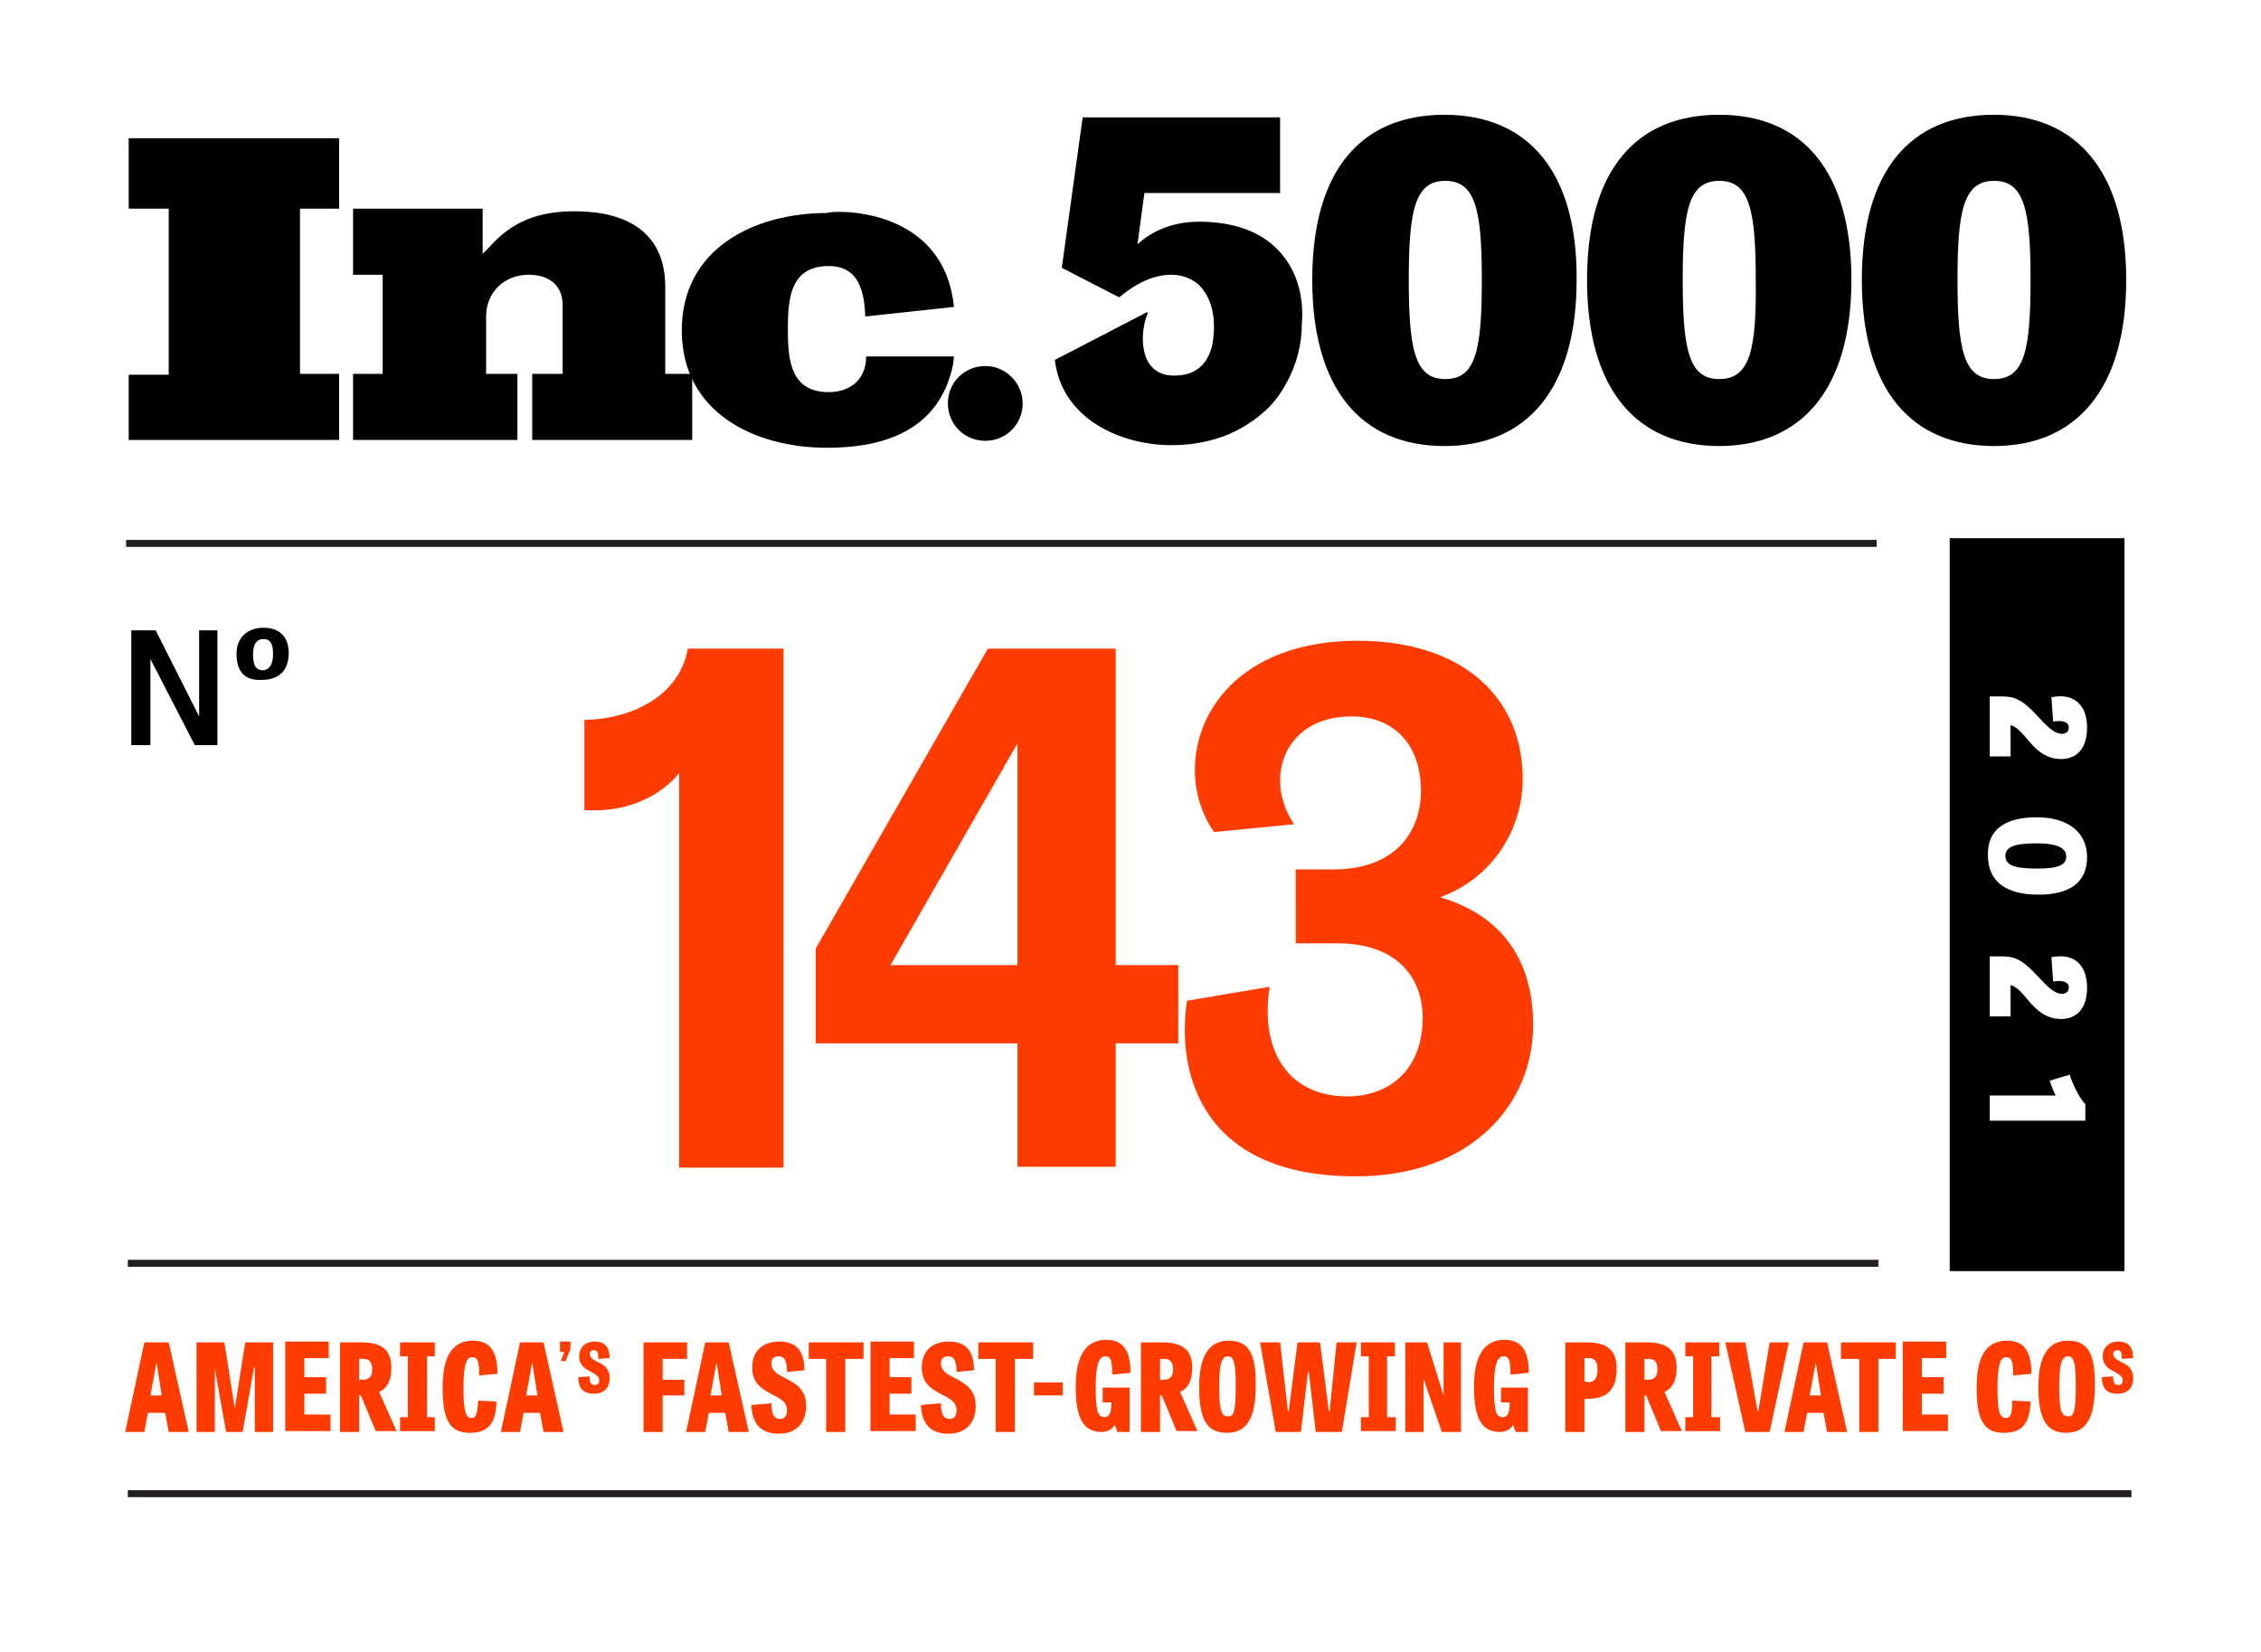 <?xml version="1.0" encoding="UTF-8"?> <!-- Generator: Adobe Illustrator 24.0.1, SVG Export Plug-In . SVG Version: 6.00 Build 0) --> <svg xmlns="http://www.w3.org/2000/svg" xmlns:xlink="http://www.w3.org/1999/xlink" version="1.1" x="0px" y="0px" viewBox="0 0 260 190" style="enable-background:new 0 0 260 190;" xml:space="preserve"> <style type="text/css"> .st0{fill:#FFFFFF;} .st1{fill:#231F20;} .st2{fill:#FF3B00;} </style> <g id="Layer_1"> </g> <g id="Inc-5000"> <g> <rect class="st0" width="260" height="190"></rect> <g> <g> <g> <polygon points="14.8,50.6 14.8,43.1 19.4,43.1 19.4,24 14.8,24 14.8,15.9 39,15.9 39,24 34.5,24 34.5,43 39,43 39,50.6 "></polygon> <path d="M61.2,50.6v-7.6h3.5v-7.9c0-2.4-1.7-3.5-3.9-3.5c-2.8,0-4.9,2-4.9,4.8v6.6h3.6v7.6H40.6v-7.6H44V31.6h-3.4V24h14.9v5.2 c0.2-0.2,0.5-0.5,0.7-0.7c2.7-3.1,5.8-4.2,9.9-4.2c5.8,0,10.4,2.3,10.4,8.7v10h3.1v7.6H61.2z"></path> <path d="M109.7,35.3l-10.2,1.1c-0.1-2.8-0.7-5.8-4.2-5.8c-4.4,0-4.7,3.7-4.7,7.2v0v0.1c0,3.5,0.3,7.2,4.7,7.2 c2.3,0,4.3-1.3,4.3-4.1l0.3,0l9.8,0l-0.1,0.9c-1.7,8.3-9.1,9.6-14.5,9.6c-8.4,0-16.7-4.1-16.7-13.5v0c0-9.4,8.3-13.5,16.7-13.5 C95.3,24.2,108.5,23.4,109.7,35.3z"></path> <path d="M117.6,46.4c0,2.4-1.9,4.3-4.3,4.3c-2.4,0-4.3-1.9-4.3-4.3c0-2.4,1.9-4.3,4.3-4.3C115.7,42.1,117.6,44.1,117.6,46.4z"></path> </g> </g> <g> <g> <g> <path d="M166.1,13.2c-9.6,0-15.2,6.4-15.2,19c0,12.5,5.6,19.1,15.2,19.1c9.5,0,15.2-6.6,15.2-19.1 C181.4,19.6,175.6,13.2,166.1,13.2z M166.2,43.6c-3.5,0-4.2-3.4-4.2-11.4c0-8,0.7-11.4,4.2-11.4s4.2,3.4,4.2,11.4 C170.4,40.3,169.7,43.6,166.2,43.6z"></path> </g> <g> <path d="M197.7,13.2c-9.6,0-15.2,6.4-15.2,19c0,12.5,5.6,19.1,15.2,19.1c9.5,0,15.2-6.6,15.2-19.1 C212.9,19.6,207.2,13.2,197.7,13.2z M197.7,43.6c-3.5,0-4.2-3.4-4.2-11.4c0-8,0.7-11.4,4.2-11.4s4.2,3.4,4.2,11.4 C202,40.3,201.2,43.6,197.7,43.6z"></path> </g> <g> <path d="M229.3,13.2c-9.6,0-15.2,6.4-15.2,19c0,12.5,5.6,19.1,15.2,19.1c9.5,0,15.2-6.6,15.2-19.1 C244.5,19.6,238.7,13.2,229.3,13.2z M229.3,43.6c-3.5,0-4.2-3.4-4.2-11.4c0-8,0.7-11.4,4.2-11.4c3.5,0,4.2,3.4,4.2,11.4 C233.5,40.3,232.8,43.6,229.3,43.6z"></path> </g> </g> <path d="M146.6,28.4c-1.9-1.8-4.8-2.9-8.7-2.9c-3.9,0-6.1,1.7-7.1,2.6l0.8-5.9h15.6v-8.7h-22.7l-2.4,17.3l6.6,3.4 c1.1-0.9,3.3-2.6,6-2.6c1.2,0,2.3,0.4,3.2,1.2c1,1,1.7,2.6,1.7,4.8c0,0.8-0.1,1.5-0.2,2.1c-0.6,2.5-2.2,3.5-4.4,3.5 c-4.3,0-3.9-5.3-3-7.2l-0.1-0.1l-10.6,5.5c0.8,6.8,7.6,9.8,13.4,9.8c3.7,0,7.4-1,10.5-3.7c1.1-0.9,2-2.1,2.7-3.4 c1.2-2.1,1.8-4.5,1.8-6.8C150,33.9,149,30.6,146.6,28.4z"></path> </g> </g> <g> <g> <path d="M22.4,85.7l-5.1-9.9v9.9h-2.2V72.5h2.8l5,9.9v-9.9H25v13.2H22.4z"></path> <path d="M27.2,75.2c0-2,1.4-3,3.1-3c1.8,0,2.9,1,2.9,2.9c0,2.1-1.2,3.1-3.1,3.1C28.1,78.3,27.2,77.2,27.2,75.2z M31.4,75.2 c0-1.1-0.3-1.7-1.1-1.7c-0.8,0-1.2,0.6-1.2,1.8c0,1.2,0.3,1.8,1.2,1.8C31,77,31.4,76.4,31.4,75.2z"></path> </g> </g> <g> <rect x="14.7" y="171.4" class="st1" width="230.4" height="0.8"></rect> </g> <g> <g> <path class="st2" d="M19.4,154.4l2.3,10.3h-2.3l-0.4-2.2H17l-0.4,2.2h-2.2l2.2-10.3H19.4z M18,156.7L18,156.7l-0.7,3.8h1.3 L18,156.7z"></path> <path class="st2" d="M26,164.7l-1.3-7.3h0v7.3h-2.1v-10.3h3.2L27,162h0l1.2-7.6h3.2v10.3h-2.1v-7.4h-0.1l-1.3,7.4H26z"></path> <path class="st2" d="M37.5,160.3H35v2.4h3v1.9h-5.2v-10.3h5v1.9H35v2.2h2.5V160.3z"></path> <path class="st2" d="M41.3,164.7h-2.2v-10.3h2.5c2.2,0,3.4,0.8,3.4,2.9c0,1.2-0.3,2.3-1.4,2.8l2,4.5h-2.4l-1.7-4.1h-0.2V164.7z M41.6,158.7c0.8,0,1.2-0.3,1.2-1.2c0-1.1-0.6-1.2-1-1.2h-0.5v2.4H41.6z"></path> <path class="st2" d="M49.1,163H50v1.6h-4V163h0.9v-7h-0.9v-1.6H50v1.6h-0.9V163z"></path> <path class="st2" d="M55,161.1l2.1,0.1c-0.1,2.6-1,3.6-3.1,3.6c-2.4,0-3.1-1.7-3.1-5.2c0-3.6,1.1-5.4,3.5-5.4 c2,0,2.8,1.3,2.8,3.8l-2.1,0.2c0-1.7-0.2-2.1-0.8-2.1c-0.7,0-1,0.9-1,3.5c0,2.7,0.2,3.5,1,3.5C54.8,163.1,54.9,162.3,55,161.1z"></path> <path class="st2" d="M62.5,154.4l2.3,10.3h-2.3l-0.4-2.2h-1.9l-0.4,2.2h-2.2l2.2-10.3H62.5z M61.2,156.7L61.2,156.7l-0.7,3.8 h1.3L61.2,156.7z"></path> <path class="st2" d="M64.4,154.3h1.2v0.9l-0.6,1.4l-0.5-0.1l0.4-1h-0.5V154.3z"></path> <path class="st2" d="M68.8,156.3c0-0.9-0.2-1-0.5-1c-0.3,0-0.5,0.2-0.5,0.4c0,0.4,0.4,0.7,0.8,0.9c0.7,0.3,1.5,0.7,1.5,1.9 c0,1.3-0.8,1.8-1.8,1.8c-1.2,0-1.8-0.6-1.8-1.9l1.3-0.1c0,0.8,0.2,1,0.6,1c0.3,0,0.5-0.2,0.5-0.5c0-0.5-0.4-0.7-0.9-1 c-0.6-0.3-1.4-0.7-1.4-1.8c0-1.1,0.8-1.7,1.8-1.7c1.1,0,1.7,0.6,1.7,1.9L68.8,156.3z"></path> <path class="st2" d="M78.7,160.5h-2.5v4.2h-2.2v-10.3h5v1.9h-2.8v2.4h2.5V160.5z"></path> <path class="st2" d="M83.8,154.4l2.3,10.3h-2.3l-0.4-2.2h-1.9l-0.4,2.2h-2.2l2.2-10.3H83.8z M82.4,156.7L82.4,156.7l-0.7,3.8H83 L82.4,156.7z"></path> <path class="st2" d="M90.5,157.8c0-1.5-0.4-1.8-1-1.8c-0.6,0-0.8,0.4-0.8,0.8c0,0.8,0.6,1.2,1.4,1.6c1.1,0.6,2.6,1.2,2.6,3.3 c0,2.2-1.4,3.2-3.1,3.2c-2.1,0-3.1-1.1-3.2-3.3l2.3-0.2c0,1.4,0.4,1.8,1,1.8c0.5,0,0.8-0.3,0.8-1c0-0.9-0.7-1.3-1.5-1.7 c-1.1-0.6-2.5-1.2-2.5-3.2c0-2,1.3-3,3.1-3c1.9,0,2.9,1,2.9,3.3L90.5,157.8z"></path> <path class="st2" d="M95.1,156.3H93v-1.9h6.3v1.9h-2.1v8.4h-2.2V156.3z"></path> <path class="st2" d="M104.8,160.3h-2.5v2.4h3v1.9h-5.2v-10.3h5v1.9h-2.8v2.2h2.5V160.3z"></path> <path class="st2" d="M110,157.8c0-1.5-0.4-1.8-1-1.8c-0.6,0-0.8,0.4-0.8,0.8c0,0.8,0.6,1.2,1.4,1.6c1.1,0.6,2.6,1.2,2.6,3.3 c0,2.2-1.4,3.2-3.1,3.2c-2.1,0-3.1-1.1-3.2-3.3l2.3-0.2c0,1.4,0.4,1.8,1,1.8c0.5,0,0.8-0.3,0.8-1c0-0.9-0.7-1.3-1.5-1.7 c-1.1-0.6-2.5-1.2-2.5-3.2c0-2,1.3-3,3.1-3c1.9,0,2.9,1,2.9,3.3L110,157.8z"></path> <path class="st2" d="M114.6,156.3h-2.1v-1.9h6.3v1.9h-2.1v8.4h-2.2V156.3z"></path> <path class="st2" d="M118.9,160.5V159h3.3v1.5H118.9z"></path> <path class="st2" d="M126.7,159.6h3.2v1.7h-0.4l0.4,0v3.4h-1.4l-0.3-0.8c-0.4,0.6-1,0.8-1.5,0.8c-2.2,0-3-1.7-3-5.2 c0-3.6,1.2-5.4,3.5-5.4c2,0,2.8,1.3,2.8,3.8l-2.1,0.2c0-1.7-0.2-2.1-0.8-2.1c-0.7,0-1.1,0.9-1.1,3.5c0,2.7,0.2,3.5,1,3.5 c0.5,0,0.8-0.4,0.8-1.6v-0.1h-1V159.6z"></path> <path class="st2" d="M133.4,164.7h-2.2v-10.3h2.5c2.2,0,3.4,0.8,3.4,2.9c0,1.2-0.3,2.3-1.4,2.8l2,4.5h-2.4l-1.7-4.1h-0.2V164.7z M133.7,158.7c0.8,0,1.2-0.3,1.2-1.2c0-1.1-0.6-1.2-1-1.2h-0.5v2.4H133.7z"></path> <path class="st2" d="M137.9,159.5c0-3.5,1.1-5.3,3.4-5.3c2.5,0,3.1,1.8,3.1,5.1c0,3.6-0.9,5.5-3.3,5.5 C138.6,164.8,137.9,163,137.9,159.5z M142.1,159.4c0-2.6-0.2-3.4-0.9-3.4c-0.7,0-1,0.8-1,3.4c0,2.7,0.2,3.5,1,3.5 C141.9,163,142.1,162.2,142.1,159.4z"></path> <path class="st2" d="M151.3,164.7l-0.8-6.9h-0.1l-0.8,6.9h-2.9l-1.8-10.3h2.3l0.9,7.9h0.1l1-7.9h2.6l1,7.9h0.1l0.8-7.9h2.3 l-1.7,10.3H151.3z"></path> <path class="st2" d="M159.6,163h0.9v1.6h-4V163h0.9v-7h-0.9v-1.6h3.9v1.6h-0.9V163z"></path> <path class="st2" d="M165.8,164.7l-2.1-6.1l0,0v6.1h-2.1v-10.3h2.5l1.9,6.1h0v-6.1h2v10.3H165.8z"></path> <path class="st2" d="M172.5,159.6h3.2v1.7h-0.4l0.4,0v3.4h-1.4l-0.3-0.8c-0.4,0.6-1,0.8-1.5,0.8c-2.2,0-3-1.7-3-5.2 c0-3.6,1.2-5.4,3.5-5.4c2,0,2.8,1.3,2.8,3.8l-2.1,0.2c0-1.7-0.2-2.1-0.8-2.1c-0.7,0-1.1,0.9-1.1,3.5c0,2.7,0.2,3.5,1,3.5 c0.5,0,0.8-0.4,0.8-1.6v-0.1h-1V159.6z"></path> <path class="st2" d="M182.2,164.7H180v-10.3h2.5c2.2,0,3.4,0.8,3.4,3c0,1.9-0.6,3.5-3.4,3.5h-0.3V164.7z M182.5,159 c0.8,0,1.2-0.4,1.2-1.5c0-1.1-0.5-1.3-1-1.3h-0.5v2.7H182.5z"></path> <path class="st2" d="M189.1,164.7h-2.2v-10.3h2.5c2.2,0,3.4,0.8,3.4,2.9c0,1.2-0.3,2.3-1.4,2.8l2,4.5H191l-1.7-4.1h-0.2V164.7z M189.4,158.7c0.8,0,1.2-0.3,1.2-1.2c0-1.1-0.6-1.2-1-1.2h-0.5v2.4H189.4z"></path> <path class="st2" d="M196.9,163h0.9v1.6h-4V163h0.9v-7h-0.9v-1.6h3.9v1.6h-0.9V163z"></path> <path class="st2" d="M205.7,154.4l-2.2,10.3h-2.8l-2.3-10.3h2.3l1.4,7.9h0.1l1.3-7.9H205.7z"></path> <path class="st2" d="M210.1,154.4l2.3,10.3h-2.3l-0.4-2.2h-1.9l-0.4,2.2h-2.2l2.2-10.3H210.1z M208.8,156.7L208.8,156.7 l-0.7,3.8h1.3L208.8,156.7z"></path> <path class="st2" d="M213.8,156.3h-2.1v-1.9h6.3v1.9H216v8.4h-2.2V156.3z"></path> <path class="st2" d="M223.5,160.3H221v2.4h3v1.9h-5.2v-10.3h5v1.9H221v2.2h2.5V160.3z"></path> <path class="st2" d="M231.4,161.1l2.1,0.1c-0.1,2.6-1,3.6-3.1,3.6c-2.4,0-3.1-1.7-3.1-5.2c0-3.6,1.1-5.4,3.5-5.4 c2,0,2.8,1.3,2.8,3.8l-2.1,0.2c0-1.7-0.2-2.1-0.8-2.1c-0.7,0-1,0.9-1,3.5c0,2.7,0.2,3.5,1,3.5 C231.3,163.1,231.4,162.3,231.4,161.1z"></path> <path class="st2" d="M234.4,159.5c0-3.5,1.1-5.3,3.4-5.3c2.5,0,3.1,1.8,3.1,5.1c0,3.6-0.9,5.5-3.3,5.5 C235.2,164.8,234.4,163,234.4,159.5z M238.7,159.4c0-2.6-0.2-3.4-0.9-3.4c-0.7,0-1,0.8-1,3.4c0,2.7,0.2,3.5,1,3.5 C238.5,163,238.7,162.2,238.7,159.4z"></path> <path class="st2" d="M244,156.3c0-0.9-0.2-1-0.5-1c-0.3,0-0.5,0.2-0.5,0.4c0,0.4,0.4,0.7,0.8,0.9c0.7,0.3,1.5,0.7,1.5,1.9 c0,1.3-0.8,1.8-1.8,1.8c-1.2,0-1.8-0.6-1.8-1.9l1.3-0.1c0,0.8,0.2,1,0.6,1c0.3,0,0.5-0.2,0.5-0.5c0-0.5-0.4-0.7-0.9-1 c-0.6-0.3-1.4-0.7-1.4-1.8c0-1.1,0.8-1.7,1.8-1.7c1.1,0,1.7,0.6,1.7,1.9L244,156.3z"></path> </g> </g> <rect x="224.2" y="61.9" width="20.1" height="84.3"></rect> <rect x="14.5" y="62.1" class="st1" width="201.3" height="0.8"></rect> <g> <rect x="14.7" y="144.9" class="st1" width="201.3" height="0.8"></rect> </g> </g> <g> <path class="st2" d="M67.2,82.8c5.8-0.1,11-3,11.9-8.2h11v59.7h-12V88.9c-1.3,1.7-4.6,4.3-9.7,4.3h-1.2V82.8z"></path> <path class="st2" d="M113.6,74.6h14.7V111h7.2v9h-7.2v14.2H117v-14.2H93.8v-10.9L113.6,74.6z M117,111V85.5L102.4,111H117z"></path> <path class="st2" d="M155.9,135.3c-18.2,0-20.6-12.5-19.4-20.2l9.5-1.6c-1.2,7.8,2.5,12.6,8.9,12.6c5.4,0,8.7-3.6,8.7-9 c0-4.9-3.2-8.6-9.8-8.6h-4.8V100h4.3c7.4,0,10.1-4.6,10.1-9c0-5.5-3.2-8.6-8-8.6c-7.6,0-10.2,7-6.6,12.4l-9.2,0.9 c-1.4-2-2.2-4.6-2.2-7.1c0-7.5,6.1-14.9,18.7-14.9c12.2,0,19,6.6,19,15.9c0,5.5-3.2,11.3-9.5,13.6c6.5,1.9,10.7,6.6,10.7,14.7 C176.3,127,169.2,135.3,155.9,135.3z"></path> </g> <g> <g> <path class="st0" d="M231.2,87h-2.4v-6.9c0.3,0,0.6,0,0.9,0c0.6,0,1.1,0,1.6,0.1c2.4,0.5,4,4.2,5.8,4.2c0.4,0,0.8-0.2,0.8-0.7 c0-0.7-0.8-0.9-1.8-0.7l-0.2-2.8c2.3-0.5,4.1,0.6,4.1,3.5c0,2.3-1.1,3.6-3,3.6c-3.2,0-4.1-3.5-5.8-3.9V87z"></path> <path class="st0" d="M234.2,94c3.7,0,5.8,1.8,5.8,4.6c0,2.9-2,4.3-5.6,4.3c-3.7,0-5.8-1.5-5.8-4.5C228.5,95.4,230.6,94,234.2,94z M234.3,99.9c2.6,0,3.3-0.5,3.3-1.4c0-0.8-0.7-1.5-3.4-1.5c-2.6,0-3.6,0.4-3.6,1.5C230.7,99.5,231.5,99.9,234.3,99.9z"></path> <path class="st0" d="M231.2,116.9h-2.4v-6.9c0.3,0,0.6,0,0.9,0c0.6,0,1.1,0,1.6,0.1c2.4,0.5,4,4.2,5.8,4.2c0.4,0,0.8-0.2,0.8-0.7 c0-0.7-0.8-0.9-1.8-0.7l-0.2-2.8c2.3-0.5,4.1,0.6,4.1,3.5c0,2.3-1.1,3.6-3,3.6c-3.2,0-4.1-3.5-5.8-3.9V116.9z"></path> <path class="st0" d="M238,123.6c0.3,1,1.1,2.7,1.8,3.4v1.9h-11v-2.9h7.6c-0.2-0.3-0.5-1.1-0.7-1.7L238,123.6z"></path> </g> </g> </g> </svg> 